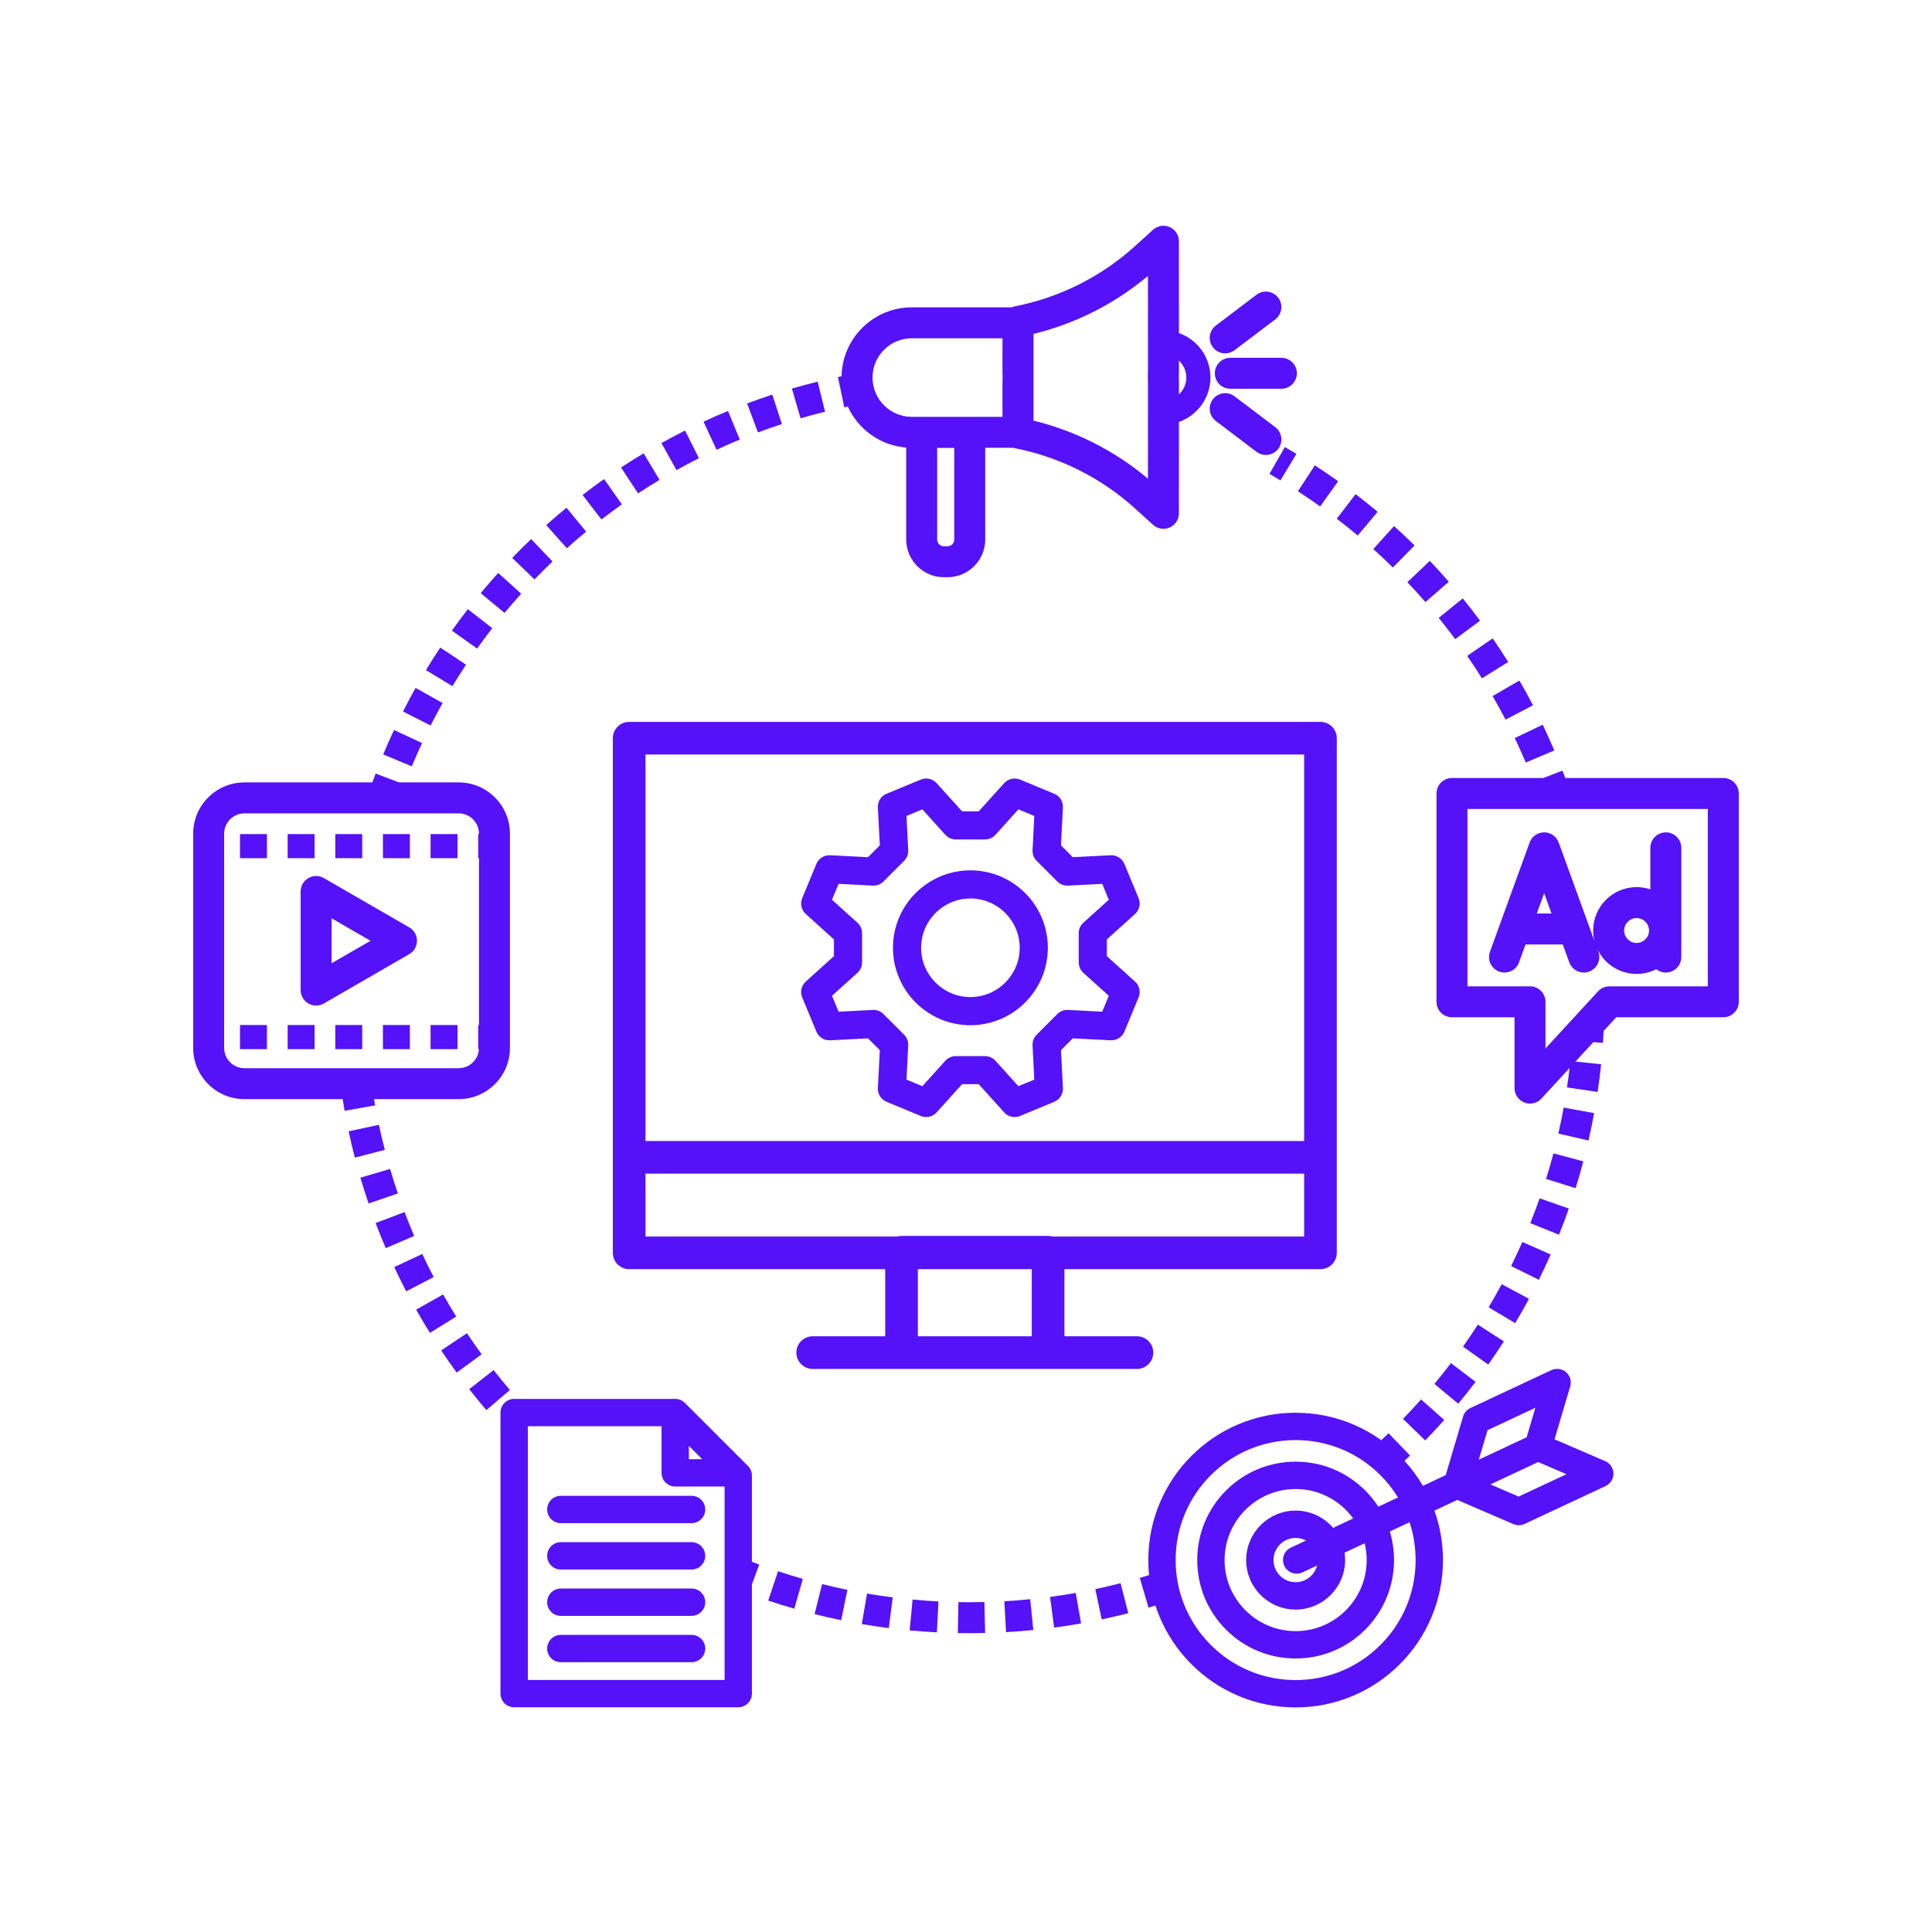 <svg xmlns="http://www.w3.org/2000/svg" xmlns:xlink="http://www.w3.org/1999/xlink" width="500" zoomAndPan="magnify" viewBox="0 0 375 375" height="500" preserveAspectRatio="xMidYMid meet" version="1.2"><defs><clipPath id="7eb850606c"><path d="M 278 149 L 337.5 149 L 337.5 215 L 278 215 Z M 278 149 "/></clipPath><clipPath id="8daaf78425"><path d="M 221 265 L 314 265 L 314 331.586 L 221 331.586 Z M 221 265 "/></clipPath><clipPath id="7cbebd0684"><path d="M 162 43.586 L 235 43.586 L 235 113 L 162 113 Z M 162 43.586 "/></clipPath><clipPath id="86a4539724"><path d="M 37.5 150 L 99 150 L 99 216 L 37.5 216 Z M 37.5 150 "/></clipPath><clipPath id="5a25057331"><path d="M 97 271 L 148 271 L 148 331.586 L 97 331.586 Z M 97 271 "/></clipPath></defs><g id="8138bc957c"><path style=" stroke:none;fill-rule:nonzero;fill:#5511f8;fill-opacity:1;" d="M 235.801 72.453 C 235.801 74.109 237.145 75.457 238.805 75.457 L 248.715 75.457 C 250.371 75.457 251.719 74.109 251.719 72.453 C 251.719 70.793 250.371 69.449 248.715 69.449 L 238.805 69.449 C 237.145 69.449 235.801 70.793 235.801 72.453 Z M 235.801 72.453 "/><path style=" stroke:none;fill-rule:nonzero;fill:#5511f8;fill-opacity:1;" d="M 237.812 68.586 C 238.445 68.586 239.082 68.387 239.625 67.977 L 247.523 61.992 C 248.844 60.992 249.105 59.105 248.102 57.785 C 247.102 56.461 245.219 56.203 243.895 57.203 L 235.996 63.188 C 234.676 64.191 234.414 66.074 235.418 67.398 C 236.008 68.176 236.906 68.586 237.812 68.586 Z M 237.812 68.586 "/><path style=" stroke:none;fill-rule:nonzero;fill:#5511f8;fill-opacity:1;" d="M 247.523 82.91 L 239.625 76.926 C 238.305 75.926 236.418 76.184 235.418 77.508 C 234.414 78.828 234.676 80.715 235.996 81.715 L 243.895 87.699 C 244.438 88.109 245.074 88.309 245.707 88.309 C 246.613 88.309 247.512 87.898 248.105 87.121 C 249.105 85.797 248.844 83.914 247.523 82.91 Z M 247.523 82.91 "/><g clip-rule="nonzero" clip-path="url(#7eb850606c)"><path style=" stroke:none;fill-rule:nonzero;fill:#5511f8;fill-opacity:1;" d="M 334.492 151.008 L 303.812 151.008 C 303.633 150.531 303.453 150.051 303.273 149.578 L 299.547 151.008 L 281.828 151.008 C 280.168 151.008 278.824 152.352 278.824 154.012 L 278.824 194.449 C 278.824 196.105 280.168 197.449 281.828 197.449 L 293.969 197.449 L 293.969 211.203 C 293.969 212.438 294.73 213.551 295.883 214 C 296.238 214.137 296.609 214.207 296.973 214.207 C 297.797 214.207 298.605 213.867 299.184 213.234 L 304.652 207.297 C 304.504 208.555 304.34 209.816 304.156 211.066 L 310.098 211.945 C 310.363 210.168 310.59 208.359 310.773 206.566 L 305.793 206.055 L 309.258 202.285 L 311.133 202.414 C 311.184 201.648 311.23 200.871 311.27 200.102 L 313.707 197.449 L 334.492 197.449 C 336.148 197.449 337.496 196.105 337.496 194.445 L 337.496 154.012 C 337.496 152.352 336.148 151.008 334.492 151.008 Z M 331.488 191.445 L 312.391 191.445 C 311.551 191.445 310.75 191.797 310.18 192.414 L 299.977 203.5 L 299.977 194.449 C 299.977 192.789 298.633 191.445 296.973 191.445 L 284.832 191.445 L 284.832 157.016 L 331.488 157.016 Z M 331.488 191.445 "/></g><path style=" stroke:none;fill-rule:nonzero;fill:#5511f8;fill-opacity:1;" d="M 290.996 188.586 C 292.555 189.152 294.277 188.348 294.844 186.789 L 296.105 183.316 L 303.332 183.316 L 304.594 186.789 C 305.039 188.012 306.191 188.77 307.418 188.77 C 307.758 188.77 308.105 188.711 308.441 188.586 C 310.004 188.02 310.809 186.297 310.242 184.738 L 310.07 184.27 C 311.434 187.09 314.324 189.039 317.66 189.039 C 319.035 189.039 320.332 188.707 321.477 188.125 C 321.988 188.527 322.633 188.77 323.336 188.77 C 324.992 188.77 326.34 187.422 326.34 185.766 L 326.34 164.566 C 326.34 162.91 324.992 161.562 323.336 161.562 C 321.676 161.562 320.332 162.91 320.332 164.566 L 320.332 172.625 C 319.492 172.344 318.594 172.188 317.66 172.188 C 313.016 172.188 309.234 175.969 309.234 180.613 C 309.234 181.324 309.324 182.012 309.492 182.672 L 302.543 163.543 C 302.113 162.355 300.984 161.562 299.719 161.562 C 298.457 161.562 297.328 162.355 296.895 163.543 L 289.199 184.738 C 288.629 186.297 289.438 188.02 290.996 188.586 Z M 317.66 178.195 C 318.992 178.195 320.078 179.281 320.078 180.613 C 320.078 181.945 318.992 183.031 317.66 183.031 C 316.328 183.031 315.242 181.945 315.242 180.613 C 315.242 179.281 316.328 178.195 317.66 178.195 Z M 299.719 173.367 L 301.152 177.309 L 298.289 177.309 Z M 299.719 173.367 "/><path style=" stroke:none;fill-rule:nonzero;fill:#5511f8;fill-opacity:1;" d="M 79.43 180.004 L 62.859 170.434 C 61.93 169.898 60.781 169.898 59.855 170.434 C 58.926 170.969 58.352 171.961 58.352 173.035 L 58.352 192.172 C 58.352 193.246 58.926 194.234 59.855 194.773 C 60.32 195.043 60.836 195.176 61.355 195.176 C 61.875 195.176 62.395 195.043 62.859 194.773 L 79.43 185.203 C 80.359 184.668 80.934 183.676 80.934 182.602 C 80.934 181.531 80.359 180.539 79.43 180.004 Z M 64.359 186.969 L 64.359 178.238 L 71.922 182.605 Z M 64.359 186.969 "/><path style=" stroke:none;fill-rule:nonzero;fill:#5511f8;fill-opacity:1;" d="M 83.574 161.895 L 88.801 161.895 L 88.801 166.574 L 83.574 166.574 Z M 83.574 161.895 "/><path style=" stroke:none;fill-rule:nonzero;fill:#5511f8;fill-opacity:1;" d="M 46.586 161.895 L 51.812 161.895 L 51.812 166.574 L 46.586 166.574 Z M 46.586 161.895 "/><path style=" stroke:none;fill-rule:nonzero;fill:#5511f8;fill-opacity:1;" d="M 55.832 161.895 L 61.059 161.895 L 61.059 166.574 L 55.832 166.574 Z M 55.832 161.895 "/><path style=" stroke:none;fill-rule:nonzero;fill:#5511f8;fill-opacity:1;" d="M 74.328 161.895 L 79.555 161.895 L 79.555 166.574 L 74.328 166.574 Z M 74.328 161.895 "/><path style=" stroke:none;fill-rule:nonzero;fill:#5511f8;fill-opacity:1;" d="M 65.078 161.895 L 70.305 161.895 L 70.305 166.574 L 65.078 166.574 Z M 65.078 161.895 "/><path style=" stroke:none;fill-rule:nonzero;fill:#5511f8;fill-opacity:1;" d="M 65.078 198.953 L 70.305 198.953 L 70.305 203.637 L 65.078 203.637 Z M 65.078 198.953 "/><path style=" stroke:none;fill-rule:nonzero;fill:#5511f8;fill-opacity:1;" d="M 83.574 198.953 L 88.801 198.953 L 88.801 203.637 L 83.574 203.637 Z M 83.574 198.953 "/><path style=" stroke:none;fill-rule:nonzero;fill:#5511f8;fill-opacity:1;" d="M 55.832 198.953 L 61.059 198.953 L 61.059 203.637 L 55.832 203.637 Z M 55.832 198.953 "/><path style=" stroke:none;fill-rule:nonzero;fill:#5511f8;fill-opacity:1;" d="M 74.328 198.953 L 79.555 198.953 L 79.555 203.637 L 74.328 203.637 Z M 74.328 198.953 "/><path style=" stroke:none;fill-rule:nonzero;fill:#5511f8;fill-opacity:1;" d="M 46.586 198.953 L 51.812 198.953 L 51.812 203.637 L 46.586 203.637 Z M 46.586 198.953 "/><path style=" stroke:none;fill-rule:nonzero;fill:#5511f8;fill-opacity:1;" d="M 106.203 292.988 C 106.203 294.453 107.391 295.641 108.855 295.641 L 134.234 295.641 C 135.699 295.641 136.887 294.453 136.887 292.988 C 136.887 291.523 135.699 290.336 134.234 290.336 L 108.855 290.336 C 107.391 290.336 106.203 291.523 106.203 292.988 Z M 106.203 292.988 "/><path style=" stroke:none;fill-rule:nonzero;fill:#5511f8;fill-opacity:1;" d="M 134.234 299.332 L 108.855 299.332 C 107.391 299.332 106.203 300.52 106.203 301.988 C 106.203 303.453 107.391 304.641 108.855 304.641 L 134.234 304.641 C 135.699 304.641 136.887 303.453 136.887 301.988 C 136.887 300.52 135.699 299.332 134.234 299.332 Z M 134.234 299.332 "/><path style=" stroke:none;fill-rule:nonzero;fill:#5511f8;fill-opacity:1;" d="M 134.234 308.332 L 108.855 308.332 C 107.391 308.332 106.203 309.52 106.203 310.984 C 106.203 312.449 107.391 313.637 108.855 313.637 L 134.234 313.637 C 135.699 313.637 136.887 312.449 136.887 310.984 C 136.887 309.52 135.699 308.332 134.234 308.332 Z M 134.234 308.332 "/><path style=" stroke:none;fill-rule:nonzero;fill:#5511f8;fill-opacity:1;" d="M 134.234 317.328 L 108.855 317.328 C 107.391 317.328 106.203 318.516 106.203 319.98 C 106.203 321.445 107.391 322.633 108.855 322.633 L 134.234 322.633 C 135.699 322.633 136.887 321.445 136.887 319.98 C 136.887 318.516 135.699 317.328 134.234 317.328 Z M 134.234 317.328 "/><g clip-rule="nonzero" clip-path="url(#8daaf78425)"><path style=" stroke:none;fill-rule:nonzero;fill:#5511f8;fill-opacity:1;" d="M 311.566 283.605 L 301.734 279.367 L 304.777 269.102 C 305.074 268.098 304.758 267.016 303.965 266.336 C 303.172 265.652 302.055 265.5 301.109 265.945 L 285.402 273.297 C 284.715 273.617 284.199 274.219 283.984 274.945 L 280.609 286.324 L 276.184 288.398 C 275.172 286.664 273.977 285.039 272.613 283.547 C 272.973 283.207 273.332 282.863 273.688 282.523 L 269.52 278.195 C 269.055 278.645 268.578 279.094 268.102 279.539 C 266.398 278.316 264.562 277.285 262.613 276.461 C 259.086 274.969 255.34 274.215 251.48 274.215 C 247.621 274.215 243.875 274.969 240.348 276.461 C 236.945 277.902 233.887 279.965 231.262 282.59 C 228.637 285.215 226.574 288.273 225.133 291.676 C 223.641 295.203 222.887 298.949 222.887 302.809 C 222.887 303.789 222.934 304.762 223.031 305.727 C 222.434 305.914 221.832 306.098 221.234 306.27 L 222.926 312.035 C 223.371 311.906 223.82 311.77 224.273 311.633 C 224.523 312.41 224.812 313.18 225.133 313.941 C 226.574 317.348 228.637 320.402 231.262 323.027 C 233.887 325.652 236.945 327.715 240.348 329.156 C 243.875 330.648 247.621 331.406 251.48 331.406 C 255.34 331.406 259.086 330.648 262.613 329.156 C 266.016 327.715 269.074 325.652 271.699 323.027 C 274.324 320.402 276.387 317.348 277.828 313.941 C 279.32 310.414 280.078 306.668 280.078 302.809 C 280.078 299.504 279.52 296.277 278.422 293.207 L 282.859 291.129 L 293.758 295.828 C 294.094 295.973 294.453 296.043 294.809 296.043 C 295.195 296.043 295.578 295.961 295.934 295.793 L 311.641 288.441 C 312.586 288 313.188 287.043 313.168 285.996 C 313.152 284.953 312.527 284.016 311.566 283.605 Z M 267.949 319.277 C 263.551 323.676 257.703 326.098 251.48 326.098 C 245.258 326.098 239.41 323.676 235.012 319.277 C 230.613 314.879 228.191 309.031 228.191 302.809 C 228.191 296.586 230.613 290.738 235.012 286.34 C 239.41 281.941 245.258 279.52 251.48 279.52 C 257.703 279.52 263.551 281.941 267.949 286.34 C 269.266 287.656 270.406 289.105 271.355 290.656 L 267.531 292.445 C 266.801 291.324 265.953 290.273 264.984 289.305 C 261.379 285.695 256.582 283.711 251.48 283.711 C 246.379 283.711 241.582 285.695 237.977 289.305 C 234.367 292.91 232.383 297.707 232.383 302.809 C 232.383 307.91 234.367 312.707 237.977 316.312 C 241.582 319.922 246.379 321.906 251.48 321.906 C 256.582 321.906 261.379 319.922 264.984 316.312 C 268.594 312.707 270.578 307.91 270.578 302.809 C 270.578 300.902 270.301 299.035 269.766 297.258 L 273.594 295.465 C 274.367 297.805 274.77 300.273 274.77 302.809 C 274.77 309.031 272.348 314.879 267.949 319.277 Z M 249.281 303.918 C 249.73 304.883 250.688 305.449 251.684 305.449 C 252.062 305.449 252.445 305.367 252.809 305.195 L 255.645 303.867 C 255.172 305.727 253.484 307.105 251.48 307.105 C 249.109 307.105 247.184 305.18 247.184 302.809 C 247.184 300.441 249.109 298.512 251.48 298.512 C 252.207 298.512 252.895 298.695 253.496 299.016 L 250.559 300.391 C 249.23 301.012 248.66 302.594 249.281 303.918 Z M 251.48 293.207 C 246.184 293.207 241.879 297.516 241.879 302.809 C 241.879 308.105 246.184 312.414 251.48 312.414 C 256.773 312.414 261.082 308.105 261.082 302.809 C 261.082 302.32 261.047 301.844 260.977 301.375 L 264.883 299.543 C 265.137 300.59 265.273 301.684 265.273 302.809 C 265.273 310.414 259.086 316.602 251.48 316.602 C 243.875 316.602 237.688 310.414 237.688 302.809 C 237.688 295.203 243.875 289.016 251.48 289.016 C 256.07 289.016 260.145 291.27 262.652 294.73 L 258.762 296.555 C 256.996 294.504 254.387 293.207 251.48 293.207 Z M 288.73 277.594 L 298.016 273.25 L 296.32 278.973 L 287.035 283.316 Z M 294.766 290.484 L 289.285 288.121 L 298.566 283.777 L 304.047 286.141 Z M 294.766 290.484 "/></g><path style=" stroke:none;fill-rule:nonzero;fill:#5511f8;fill-opacity:1;" d="M 223.848 262.539 C 223.848 260.789 222.43 259.371 220.68 259.371 L 206.602 259.371 L 206.602 246.344 L 256.301 246.344 C 258.047 246.344 259.469 244.926 259.469 243.176 L 259.469 143.285 C 259.469 141.535 258.047 140.117 256.301 140.117 L 122.121 140.117 C 120.371 140.117 118.953 141.535 118.953 143.285 L 118.953 243.176 C 118.953 244.926 120.371 246.344 122.121 246.344 L 171.82 246.344 L 171.82 259.371 L 157.742 259.371 C 155.992 259.371 154.574 260.789 154.574 262.539 C 154.574 264.289 155.992 265.707 157.742 265.707 L 220.68 265.707 C 222.43 265.707 223.848 264.289 223.848 262.539 Z M 125.289 146.453 L 253.133 146.453 L 253.133 221.473 L 125.289 221.473 Z M 200.266 259.371 L 178.156 259.371 L 178.156 246.344 L 200.266 246.344 Z M 203.434 239.887 L 174.988 239.887 C 174.684 239.887 174.391 239.93 174.113 240.008 L 125.289 240.008 L 125.289 227.805 L 253.133 227.805 L 253.133 240.008 L 204.309 240.008 C 204.031 239.93 203.738 239.887 203.434 239.887 Z M 203.434 239.887 "/><path style=" stroke:none;fill-rule:nonzero;fill:#5511f8;fill-opacity:1;" d="M 90.457 129.016 L 85.453 125.691 C 84.5 127.125 83.566 128.598 82.676 130.07 L 87.816 133.18 C 88.664 131.781 89.555 130.379 90.457 129.016 Z M 90.457 129.016 "/><path style=" stroke:none;fill-rule:nonzero;fill:#5511f8;fill-opacity:1;" d="M 107.242 108.977 L 103.094 104.633 C 101.848 105.82 100.613 107.051 99.418 108.293 L 103.746 112.457 C 104.883 111.281 106.059 110.109 107.242 108.977 Z M 107.242 108.977 "/><path style=" stroke:none;fill-rule:nonzero;fill:#5511f8;fill-opacity:1;" d="M 113.77 103.188 L 109.953 98.551 C 108.625 99.641 107.301 100.777 106.02 101.926 L 110.027 106.402 C 111.25 105.309 112.508 104.227 113.77 103.188 Z M 113.77 103.188 "/><path style=" stroke:none;fill-rule:nonzero;fill:#5511f8;fill-opacity:1;" d="M 81.918 144.23 L 76.473 141.688 C 75.746 143.25 75.039 144.848 74.379 146.434 L 79.926 148.742 C 80.555 147.234 81.223 145.715 81.918 144.23 Z M 81.918 144.23 "/><path style=" stroke:none;fill-rule:nonzero;fill:#5511f8;fill-opacity:1;" d="M 101.16 115.234 L 96.699 111.207 C 95.547 112.484 94.402 113.805 93.305 115.129 L 97.93 118.965 C 98.973 117.707 100.062 116.449 101.16 115.234 Z M 101.16 115.234 "/><path style=" stroke:none;fill-rule:nonzero;fill:#5511f8;fill-opacity:1;" d="M 85.902 136.461 L 80.664 133.52 C 79.824 135.023 79 136.562 78.223 138.098 L 83.578 140.816 C 84.32 139.355 85.102 137.891 85.902 136.461 Z M 85.902 136.461 "/><path style=" stroke:none;fill-rule:nonzero;fill:#5511f8;fill-opacity:1;" d="M 143.59 85.32 L 141.305 79.766 C 139.715 80.418 138.117 81.117 136.555 81.84 L 139.074 87.293 C 140.559 86.605 142.078 85.941 143.59 85.32 Z M 143.59 85.32 "/><path style=" stroke:none;fill-rule:nonzero;fill:#5511f8;fill-opacity:1;" d="M 160.145 79.914 L 158.711 74.078 C 157.043 74.488 155.359 74.941 153.707 75.422 L 155.387 81.188 C 156.953 80.734 158.555 80.305 160.145 79.914 Z M 160.145 79.914 "/><path style=" stroke:none;fill-rule:nonzero;fill:#5511f8;fill-opacity:1;" d="M 135.66 88.938 L 132.965 83.57 C 131.426 84.344 129.887 85.156 128.383 85.992 L 131.305 91.242 C 132.73 90.449 134.199 89.672 135.66 88.938 Z M 135.66 88.938 "/><path style=" stroke:none;fill-rule:nonzero;fill:#5511f8;fill-opacity:1;" d="M 95.551 121.926 L 90.809 118.242 C 89.75 119.602 88.711 121 87.715 122.402 L 92.609 125.887 C 93.559 124.551 94.547 123.219 95.551 121.926 Z M 95.551 121.926 "/><path style=" stroke:none;fill-rule:nonzero;fill:#5511f8;fill-opacity:1;" d="M 151.766 82.305 L 149.902 76.598 C 148.266 77.129 146.621 77.707 145.012 78.309 L 147.117 83.934 C 148.648 83.363 150.211 82.812 151.766 82.305 Z M 151.766 82.305 "/><path style=" stroke:none;fill-rule:nonzero;fill:#5511f8;fill-opacity:1;" d="M 120.711 97.898 L 117.246 92.988 C 115.844 93.98 114.438 95.016 113.074 96.066 L 116.738 100.824 C 118.035 99.828 119.371 98.844 120.711 97.898 Z M 120.711 97.898 "/><path style=" stroke:none;fill-rule:nonzero;fill:#5511f8;fill-opacity:1;" d="M 128.02 93.141 L 124.93 87.988 C 123.453 88.871 121.977 89.797 120.543 90.746 L 123.844 95.762 C 125.211 94.863 126.613 93.98 128.02 93.141 Z M 128.02 93.141 "/><g clip-rule="nonzero" clip-path="url(#7cbebd0684)"><path style=" stroke:none;fill-rule:nonzero;fill:#5511f8;fill-opacity:1;" d="M 164.566 78.918 C 166.574 83.32 170.852 86.477 175.895 86.871 L 175.895 104.723 C 175.895 108.754 179.176 112.035 183.207 112.035 L 183.918 112.035 C 187.949 112.035 191.23 108.754 191.23 104.723 L 191.23 86.914 L 196.676 86.914 C 196.785 86.949 196.895 86.98 197.008 87.004 C 205.695 88.707 213.75 92.75 220.309 98.691 L 223.805 101.863 C 224.367 102.375 225.09 102.641 225.82 102.641 C 226.234 102.641 226.648 102.559 227.039 102.383 C 228.125 101.902 228.824 100.828 228.824 99.637 L 228.832 81.895 C 232.387 80.645 234.945 77.254 234.945 73.273 C 234.945 69.293 232.387 65.902 228.832 64.652 L 228.824 46.82 C 228.824 45.633 228.125 44.555 227.039 44.074 C 225.953 43.594 224.684 43.797 223.805 44.594 L 220.309 47.766 C 213.75 53.707 205.695 57.75 197.008 59.457 C 196.789 59.5 196.578 59.566 196.379 59.652 L 176.98 59.652 C 169.547 59.652 163.484 65.633 163.352 73.035 C 163.113 73.086 162.875 73.133 162.641 73.184 L 163.879 79.062 C 164.109 79.012 164.336 78.965 164.566 78.918 Z M 228.812 72.84 C 228.828 72.719 228.836 72.598 228.836 72.473 L 228.832 70.004 C 229.711 70.82 230.262 71.984 230.262 73.273 C 230.262 74.562 229.711 75.727 228.832 76.543 L 228.832 73.984 C 228.832 73.863 228.824 73.742 228.812 73.621 Z M 200.605 73.984 L 200.605 64.812 C 208.777 62.816 216.379 58.961 222.82 53.547 L 222.824 72.109 C 222.812 72.227 222.805 72.352 222.805 72.477 L 222.805 73.984 C 222.805 74.109 222.812 74.23 222.824 74.352 L 222.82 92.914 C 216.379 87.496 208.777 83.641 200.605 81.645 Z M 185.223 104.723 C 185.223 105.441 184.637 106.027 183.918 106.027 L 183.207 106.027 C 182.488 106.027 181.902 105.441 181.902 104.723 L 181.902 86.938 L 185.223 86.938 Z M 176.977 65.66 L 194.582 65.66 L 194.582 72.473 C 194.582 72.57 194.59 72.66 194.598 72.754 L 194.598 73.707 C 194.586 73.797 194.582 73.891 194.582 73.984 L 194.582 80.91 L 176.977 80.91 C 172.773 80.91 169.355 77.488 169.355 73.285 C 169.355 69.082 172.773 65.66 176.977 65.66 Z M 176.977 65.66 "/></g><path style=" stroke:none;fill-rule:nonzero;fill:#5511f8;fill-opacity:1;" d="M 73.547 218.332 L 67.672 219.582 C 68.035 221.289 68.441 223.008 68.875 224.691 L 74.691 223.188 C 74.277 221.586 73.895 219.949 73.547 218.332 Z M 73.547 218.332 "/><path style=" stroke:none;fill-rule:nonzero;fill:#5511f8;fill-opacity:1;" d="M 81.965 243.395 L 76.523 245.941 C 77.262 247.52 78.043 249.105 78.848 250.648 L 84.176 247.871 C 83.41 246.402 82.664 244.898 81.965 243.395 Z M 81.965 243.395 "/><path style=" stroke:none;fill-rule:nonzero;fill:#5511f8;fill-opacity:1;" d="M 75.715 226.891 L 69.953 228.586 C 70.441 230.258 70.977 231.941 71.539 233.59 L 77.227 231.648 C 76.691 230.082 76.184 228.48 75.715 226.891 Z M 75.715 226.891 "/><path style=" stroke:none;fill-rule:nonzero;fill:#5511f8;fill-opacity:1;" d="M 78.527 235.262 L 72.906 237.391 C 73.523 239.016 74.184 240.656 74.871 242.258 L 80.395 239.891 C 79.738 238.367 79.113 236.812 78.527 235.262 Z M 78.527 235.262 "/><path style=" stroke:none;fill-rule:nonzero;fill:#5511f8;fill-opacity:1;" d="M 90.633 258.773 L 85.637 262.109 C 86.605 263.559 87.613 265.008 88.645 266.414 L 93.492 262.867 C 92.516 261.527 91.551 260.152 90.633 258.773 Z M 90.633 258.773 "/><path style=" stroke:none;fill-rule:nonzero;fill:#5511f8;fill-opacity:1;" d="M 95.809 265.93 L 91.078 269.633 C 92.152 271.004 93.27 272.371 94.398 273.699 L 98.969 269.797 C 97.895 268.539 96.832 267.238 95.809 265.93 Z M 95.809 265.93 "/><path style=" stroke:none;fill-rule:nonzero;fill:#5511f8;fill-opacity:1;" d="M 86.008 251.25 L 80.773 254.199 C 81.629 255.715 82.527 257.234 83.449 258.715 L 88.551 255.543 C 87.676 254.137 86.82 252.691 86.008 251.25 Z M 86.008 251.25 "/><g clip-rule="nonzero" clip-path="url(#86a4539724)"><path style=" stroke:none;fill-rule:nonzero;fill:#5511f8;fill-opacity:1;" d="M 72.598 213.344 L 89.027 213.344 C 94.516 213.344 98.977 208.879 98.977 203.395 L 98.977 161.812 C 98.977 156.328 94.516 151.863 89.027 151.863 L 77.445 151.863 L 72.906 150.145 C 72.688 150.711 72.477 151.289 72.27 151.863 L 47.449 151.863 C 41.961 151.863 37.496 156.328 37.496 161.812 L 37.496 203.395 C 37.496 208.879 41.961 213.344 47.449 213.344 L 66.512 213.344 C 66.629 214.102 66.758 214.859 66.895 215.609 L 72.809 214.551 C 72.734 214.152 72.664 213.75 72.598 213.344 Z M 47.449 207.336 C 45.273 207.336 43.504 205.566 43.504 203.395 L 43.504 161.812 C 43.504 159.641 45.273 157.871 47.449 157.871 L 89.027 157.871 C 91.203 157.871 92.973 159.641 92.973 161.812 L 92.973 161.895 L 92.82 161.895 L 92.82 166.574 L 92.973 166.574 L 92.973 198.953 L 92.82 198.953 L 92.82 203.633 L 92.961 203.633 C 92.836 205.695 91.121 207.336 89.027 207.336 Z M 47.449 207.336 "/></g><path style=" stroke:none;fill-rule:nonzero;fill:#5511f8;fill-opacity:1;" d="M 188.195 310.992 C 187.477 310.992 186.746 310.984 186.027 310.973 L 185.918 316.977 C 186.672 316.992 187.438 317 188.195 317 C 189.199 317 190.215 316.984 191.215 316.961 L 191.07 310.957 C 190.117 310.98 189.152 310.992 188.195 310.992 Z M 188.195 310.992 "/><path style=" stroke:none;fill-rule:nonzero;fill:#5511f8;fill-opacity:1;" d="M 212.598 308.449 L 213.84 314.324 C 215.559 313.961 217.293 313.555 218.996 313.117 L 217.5 307.301 C 215.879 307.715 214.23 308.102 212.598 308.449 Z M 212.598 308.449 "/><path style=" stroke:none;fill-rule:nonzero;fill:#5511f8;fill-opacity:1;" d="M 203.816 309.961 L 204.609 315.914 C 206.352 315.684 208.109 315.41 209.84 315.102 L 208.793 309.188 C 207.148 309.48 205.473 309.738 203.816 309.961 Z M 203.816 309.961 "/><path style=" stroke:none;fill-rule:nonzero;fill:#5511f8;fill-opacity:1;" d="M 167.277 315.23 C 169.008 315.527 170.77 315.789 172.516 316.012 L 173.273 310.051 C 171.613 309.84 169.938 309.59 168.289 309.309 Z M 167.277 315.23 "/><path style=" stroke:none;fill-rule:nonzero;fill:#5511f8;fill-opacity:1;" d="M 176.566 316.457 C 178.316 316.621 180.09 316.75 181.848 316.836 L 182.152 310.836 C 180.48 310.754 178.789 310.629 177.129 310.473 Z M 176.566 316.457 "/><path style=" stroke:none;fill-rule:nonzero;fill:#5511f8;fill-opacity:1;" d="M 158.109 313.297 C 159.812 313.727 161.551 314.121 163.273 314.477 L 164.48 308.59 C 162.844 308.254 161.191 307.879 159.57 307.469 Z M 158.109 313.297 "/><path style=" stroke:none;fill-rule:nonzero;fill:#5511f8;fill-opacity:1;" d="M 194.941 310.801 L 195.281 316.797 C 197.039 316.699 198.812 316.559 200.562 316.387 L 199.965 310.406 C 198.305 310.574 196.613 310.707 194.941 310.801 Z M 194.941 310.801 "/><path style=" stroke:none;fill-rule:nonzero;fill:#5511f8;fill-opacity:1;" d="M 149.113 310.672 C 150.781 311.227 152.484 311.758 154.172 312.242 L 155.828 306.465 C 154.223 306.004 152.602 305.504 151.016 304.973 Z M 149.113 310.672 "/><g clip-rule="nonzero" clip-path="url(#5a25057331)"><path style=" stroke:none;fill-rule:nonzero;fill:#5511f8;fill-opacity:1;" d="M 145.945 286.41 C 145.945 285.707 145.664 285.031 145.168 284.535 L 132.938 272.305 C 132.895 272.266 132.855 272.227 132.812 272.191 C 132.801 272.18 132.789 272.172 132.781 272.16 C 132.738 272.125 132.699 272.094 132.656 272.062 C 132.652 272.059 132.645 272.055 132.641 272.051 C 132.594 272.016 132.547 271.984 132.5 271.953 C 132.488 271.945 132.473 271.938 132.461 271.926 C 132.418 271.898 132.371 271.875 132.328 271.852 C 132.32 271.848 132.316 271.844 132.312 271.84 C 132.262 271.812 132.211 271.789 132.16 271.766 C 132.145 271.762 132.133 271.754 132.117 271.746 C 132.066 271.727 132.02 271.707 131.969 271.688 C 131.965 271.688 131.961 271.684 131.957 271.684 C 131.906 271.664 131.852 271.648 131.797 271.633 C 131.781 271.629 131.77 271.625 131.754 271.621 C 131.703 271.605 131.652 271.594 131.598 271.582 C 131.594 271.582 131.59 271.578 131.586 271.578 C 131.531 271.566 131.473 271.559 131.418 271.551 C 131.402 271.547 131.387 271.547 131.375 271.547 C 131.324 271.539 131.273 271.535 131.227 271.531 C 131.215 271.531 131.207 271.531 131.199 271.531 C 131.152 271.527 131.109 271.527 131.062 271.527 L 99.797 271.527 C 98.332 271.527 97.145 272.715 97.145 274.18 L 97.145 276.656 L 97.07 276.727 C 97.094 276.754 97.121 276.781 97.145 276.809 L 97.145 328.727 C 97.145 330.195 98.332 331.383 99.797 331.383 L 143.293 331.383 C 144.758 331.383 145.945 330.195 145.945 328.727 L 145.945 307.508 L 147.363 303.684 C 146.895 303.508 146.418 303.328 145.945 303.145 Z M 133.711 280.629 L 136.285 283.227 L 133.711 283.227 Z M 140.637 326.078 L 102.453 326.078 L 102.453 276.832 L 128.406 276.832 L 128.406 285.879 C 128.406 287.344 129.594 288.531 131.062 288.531 L 140.641 288.531 L 140.641 326.078 Z M 140.637 326.078 "/></g><path style=" stroke:none;fill-rule:nonzero;fill:#5511f8;fill-opacity:1;" d="M 297.027 237.414 L 302.602 239.652 C 303.273 237.984 303.914 236.277 304.512 234.582 L 298.84 232.59 C 298.277 234.203 297.664 235.828 297.027 237.414 Z M 297.027 237.414 "/><path style=" stroke:none;fill-rule:nonzero;fill:#5511f8;fill-opacity:1;" d="M 288.941 253.742 L 294.098 256.82 C 295.02 255.273 295.922 253.688 296.77 252.105 L 291.48 249.258 C 290.672 250.762 289.816 252.27 288.941 253.742 Z M 288.941 253.742 "/><path style=" stroke:none;fill-rule:nonzero;fill:#5511f8;fill-opacity:1;" d="M 293.305 245.734 L 298.688 248.402 C 299.484 246.793 300.258 245.141 300.984 243.496 L 295.488 241.07 C 294.797 242.633 294.062 244.203 293.305 245.734 Z M 293.305 245.734 "/><path style=" stroke:none;fill-rule:nonzero;fill:#5511f8;fill-opacity:1;" d="M 300.09 228.828 L 305.824 230.621 C 306.359 228.906 306.867 227.152 307.328 225.414 L 301.52 223.875 C 301.082 225.531 300.602 227.195 300.09 228.828 Z M 300.09 228.828 "/><path style=" stroke:none;fill-rule:nonzero;fill:#5511f8;fill-opacity:1;" d="M 309.418 216.059 L 303.508 214.98 C 303.203 216.664 302.852 218.359 302.473 220.027 L 308.328 221.367 C 308.727 219.613 309.094 217.828 309.418 216.059 Z M 309.418 216.059 "/><path style=" stroke:none;fill-rule:nonzero;fill:#5511f8;fill-opacity:1;" d="M 283.969 261.383 L 288.871 264.855 C 289.91 263.387 290.93 261.875 291.902 260.363 L 286.852 257.113 C 285.926 258.551 284.953 259.988 283.969 261.383 Z M 283.969 261.383 "/><path style=" stroke:none;fill-rule:nonzero;fill:#5511f8;fill-opacity:1;" d="M 278.418 268.617 L 283.039 272.457 C 284.188 271.074 285.32 269.645 286.406 268.215 L 281.621 264.582 C 280.59 265.945 279.512 267.301 278.418 268.617 Z M 278.418 268.617 "/><path style=" stroke:none;fill-rule:nonzero;fill:#5511f8;fill-opacity:1;" d="M 272.324 275.402 L 276.633 279.586 C 277.887 278.297 279.125 276.961 280.32 275.617 L 275.832 271.625 C 274.695 272.902 273.516 274.176 272.324 275.402 Z M 272.324 275.402 "/><path style=" stroke:none;fill-rule:nonzero;fill:#5511f8;fill-opacity:1;" d="M 251.633 88.09 C 250.891 87.645 250.137 87.199 249.391 86.773 L 246.402 91.984 C 247.113 92.391 247.832 92.812 248.535 93.238 Z M 251.633 88.09 "/><path style=" stroke:none;fill-rule:nonzero;fill:#5511f8;fill-opacity:1;" d="M 287.648 131.668 L 292.738 128.484 C 291.773 126.941 290.762 125.402 289.73 123.902 L 284.785 127.312 C 285.766 128.738 286.73 130.203 287.648 131.668 Z M 287.648 131.668 "/><path style=" stroke:none;fill-rule:nonzero;fill:#5511f8;fill-opacity:1;" d="M 292.227 139.672 L 297.555 136.895 C 296.715 135.285 295.828 133.668 294.914 132.094 L 289.715 135.105 C 290.582 136.602 291.426 138.137 292.227 139.672 Z M 292.227 139.672 "/><path style=" stroke:none;fill-rule:nonzero;fill:#5511f8;fill-opacity:1;" d="M 282.453 124.051 L 287.281 120.477 C 286.199 119.016 285.066 117.559 283.922 116.148 L 279.258 119.934 C 280.348 121.277 281.422 122.664 282.453 124.051 Z M 282.453 124.051 "/><path style=" stroke:none;fill-rule:nonzero;fill:#5511f8;fill-opacity:1;" d="M 296.16 148.008 L 301.688 145.66 C 300.98 143.988 300.223 142.309 299.438 140.664 L 294.016 143.258 C 294.762 144.82 295.484 146.418 296.16 148.008 Z M 296.16 148.008 "/><path style=" stroke:none;fill-rule:nonzero;fill:#5511f8;fill-opacity:1;" d="M 263.531 103.945 L 267.395 99.344 C 266.004 98.176 264.566 97.02 263.121 95.914 L 259.465 100.684 C 260.84 101.734 262.207 102.832 263.531 103.945 Z M 263.531 103.945 "/><path style=" stroke:none;fill-rule:nonzero;fill:#5511f8;fill-opacity:1;" d="M 270.359 110.148 L 274.57 105.863 C 273.273 104.59 271.93 103.324 270.578 102.109 L 266.559 106.578 C 267.848 107.734 269.125 108.934 270.359 110.148 Z M 270.359 110.148 "/><path style=" stroke:none;fill-rule:nonzero;fill:#5511f8;fill-opacity:1;" d="M 259.734 93.406 C 258.254 92.352 256.73 91.312 255.207 90.324 L 251.934 95.363 C 253.387 96.305 254.836 97.289 256.242 98.297 Z M 259.734 93.406 "/><path style=" stroke:none;fill-rule:nonzero;fill:#5511f8;fill-opacity:1;" d="M 276.676 116.863 L 281.211 112.918 C 280.016 111.547 278.777 110.184 277.523 108.867 L 273.168 113.004 C 274.363 114.262 275.543 115.559 276.676 116.863 Z M 276.676 116.863 "/><path style=" stroke:none;fill-rule:nonzero;fill:#5511f8;fill-opacity:1;" d="M 220.309 177.406 C 221.164 176.629 221.441 175.398 221 174.332 L 218.246 167.684 C 217.805 166.617 216.738 165.945 215.586 166.004 L 208.227 166.379 L 205.938 164.086 L 206.312 156.73 C 206.371 155.578 205.699 154.512 204.629 154.066 L 197.984 151.316 C 196.914 150.871 195.684 151.148 194.91 152.008 L 189.977 157.477 L 186.734 157.477 L 181.797 152.008 C 181.023 151.148 179.793 150.871 178.727 151.316 L 172.078 154.066 C 171.012 154.512 170.336 155.578 170.395 156.73 L 170.773 164.086 L 168.48 166.379 L 161.125 166.004 C 159.969 165.945 158.902 166.617 158.461 167.684 L 155.707 174.332 C 155.266 175.398 155.543 176.629 156.402 177.406 L 161.867 182.34 L 161.867 185.582 L 156.402 190.52 C 155.543 191.293 155.266 192.523 155.707 193.59 L 158.461 200.238 C 158.902 201.305 159.969 201.98 161.125 201.918 L 168.48 201.543 L 170.773 203.836 L 170.395 211.191 C 170.336 212.348 171.012 213.41 172.078 213.855 L 178.727 216.609 C 179.793 217.051 181.023 216.773 181.797 215.914 L 186.734 210.445 L 189.977 210.445 L 194.91 215.914 C 195.441 216.5 196.18 216.816 196.938 216.816 C 197.289 216.816 197.645 216.75 197.984 216.609 L 204.629 213.855 C 205.699 213.41 206.371 212.348 206.312 211.191 L 205.938 203.836 L 208.227 201.543 L 215.586 201.918 C 216.738 201.98 217.805 201.305 218.246 200.238 L 221 193.59 C 221.441 192.523 221.164 191.293 220.309 190.52 L 214.84 185.582 L 214.84 182.34 Z M 210.277 188.824 L 215.219 193.281 L 213.938 196.367 L 207.293 196.027 C 206.523 195.988 205.77 196.277 205.223 196.824 L 201.215 200.832 C 200.672 201.379 200.379 202.133 200.418 202.902 L 200.758 209.547 L 197.672 210.828 L 193.215 205.887 C 192.695 205.316 191.957 204.988 191.188 204.988 L 185.52 204.988 C 184.746 204.988 184.008 205.316 183.492 205.887 L 179.031 210.828 L 175.945 209.547 L 176.285 202.902 C 176.324 202.133 176.035 201.379 175.488 200.832 L 171.48 196.824 C 170.934 196.277 170.18 195.988 169.41 196.027 L 162.766 196.367 L 161.488 193.281 L 166.426 188.824 C 167 188.305 167.328 187.57 167.328 186.797 L 167.328 181.129 C 167.328 180.355 167 179.621 166.426 179.102 L 161.488 174.641 L 162.766 171.555 L 169.41 171.895 C 170.184 171.934 170.934 171.645 171.48 171.098 L 175.488 167.09 C 176.035 166.543 176.324 165.793 176.285 165.02 L 175.945 158.375 L 179.031 157.098 L 183.492 162.035 C 184.008 162.609 184.746 162.938 185.52 162.938 L 191.188 162.938 C 191.957 162.938 192.695 162.609 193.215 162.035 L 197.672 157.098 L 200.758 158.375 L 200.418 165.02 C 200.379 165.793 200.668 166.543 201.215 167.09 L 205.223 171.098 C 205.77 171.645 206.523 171.934 207.293 171.895 L 213.938 171.555 L 215.219 174.641 L 210.277 179.102 C 209.703 179.621 209.379 180.355 209.379 181.129 L 209.379 186.797 C 209.379 187.566 209.707 188.305 210.277 188.824 Z M 210.277 188.824 "/><path style=" stroke:none;fill-rule:nonzero;fill:#5511f8;fill-opacity:1;" d="M 188.355 168.934 C 180.066 168.934 173.324 175.676 173.324 183.961 C 173.324 192.25 180.066 198.992 188.355 198.992 C 196.641 198.992 203.383 192.25 203.383 183.961 C 203.383 175.672 196.641 168.934 188.355 168.934 Z M 188.355 193.531 C 183.078 193.531 178.785 189.238 178.785 183.961 C 178.785 178.688 183.078 174.395 188.355 174.395 C 193.629 174.395 197.922 178.684 197.922 183.961 C 197.922 189.238 193.629 193.531 188.355 193.531 Z M 188.355 193.531 "/></g></svg>